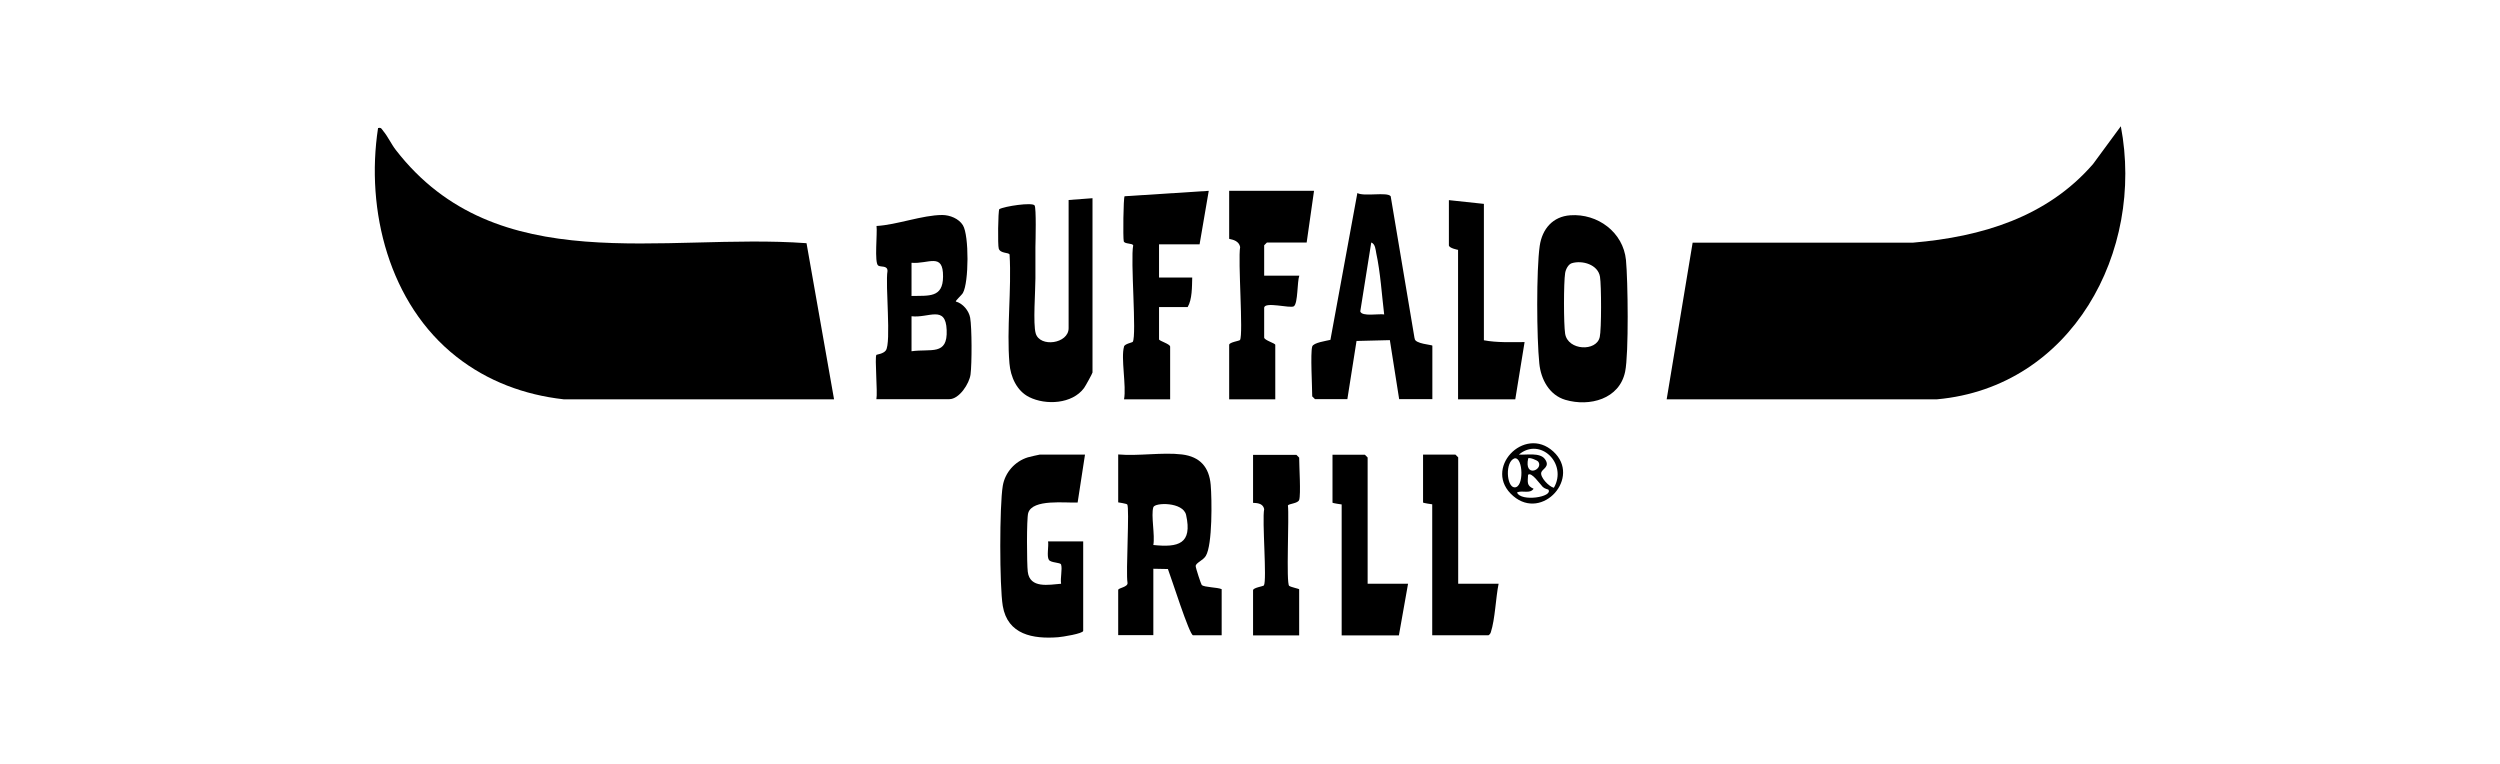 <?xml version="1.0" encoding="UTF-8"?>
<svg id="Calque_1" data-name="Calque 1" xmlns="http://www.w3.org/2000/svg" viewBox="0 0 180 55">
  <path d="M60.05,28.75h-19.47c-2.83-.32-5.47-1.3-7.71-3.06-4.85-3.8-6.56-10.54-5.65-16.47.25-.06.26.08.38.22.32.38.58.95.9,1.36,7.26,9.38,19.26,5.96,29.57,6.71l1.98,11.23Z"/>
  <path d="M120,28.75l1.87-11.28h15.88c4.92-.42,9.63-1.83,12.95-5.66l2-2.72c1.72,9.02-3.53,18.78-13.23,19.66h-19.47Z"/>
  <path d="M78.66,14.27v12.55c0,.06-.52,1-.61,1.12-.85,1.15-2.75,1.25-3.95.65-.9-.45-1.34-1.46-1.42-2.43-.21-2.5.16-5.3.01-7.83-.05-.17-.66-.06-.78-.43-.08-.22-.05-2.72.04-2.84.37-.21,2.37-.51,2.54-.27.13.18.07,2.54.06,3,0,.75,0,1.49,0,2.25,0,.9-.18,3.28.02,3.96.3,1.04,2.37.75,2.37-.37v-9.23l1.73-.13Z"/>
  <path d="M78.12,32.73l-.53,3.45c-.84.05-3.26-.28-3.56.76-.12.41-.1,3.68-.03,4.23.15,1.22,1.52.93,2.4.86-.07-.39.1-1.05,0-1.38-.05-.17-.72-.11-.88-.34-.17-.26,0-.99-.06-1.33h2.53v6.44c0,.2-1.52.44-1.8.46-1.81.14-3.64-.18-3.99-2.25-.24-1.42-.24-7.23,0-8.65.16-.96.87-1.76,1.8-2.05.1-.03.82-.2.87-.2h3.26Z"/>
  <path d="M94.61,13.74l-.53,3.72h-2.86s-.2.19-.2.2v2.19h2.53c-.16.43-.09,1.98-.39,2.2-.25.18-2.14-.37-2.14.12v2.13c0,.2.8.41.8.53v3.92h-3.32v-3.92c0-.19.73-.28.78-.35.25-.39-.16-5.76.01-6.69-.11-.57-.79-.55-.79-.6v-3.45h6.11Z"/>
  <path d="M80.92,24.96c.06-.21.6-.29.64-.35.29-.45-.18-5.95.03-6.94-.05-.18-.62-.08-.68-.3-.06-.26-.03-3.11.06-3.24l6.06-.39-.66,3.85h-2.92v2.39h2.39c-.02.67,0,1.58-.33,2.13h-2.06v2.32c0,.12.8.33.8.53v3.79h-3.32c.18-.94-.24-3,0-3.79Z"/>
  <path d="M106.84,14.67v9.83c.96.18,1.95.13,2.93.13l-.67,4.12h-4.12v-10.76s-.66-.12-.66-.33v-3.25l2.53.27Z"/>
  <path d="M104.98,42.03h2.92c-.21,1.02-.25,2.54-.56,3.49-.03.1-.09.17-.17.22h-4.05v-9.43s-.66-.09-.66-.13v-3.45h2.33s.2.19.2.2v9.1Z"/>
  <path d="M98.46,42.03h2.92l-.66,3.72h-4.12v-9.43s-.66-.09-.66-.13v-3.45h2.33s.2.19.2.2v9.1Z"/>
  <path d="M93.54,35.99c-.08.27-.77.27-.81.41.1.73-.14,5.6.09,5.78.13.1.72.21.72.25v3.32h-3.32v-3.25c0-.19.73-.28.78-.35.23-.35-.14-4.71.02-5.49-.1-.54-.8-.42-.8-.46v-3.45h3.12s.2.19.2.2c0,.63.13,2.64,0,3.05Z"/>
  <path d="M69.85,22.87c-.09-.5-.53-1.03-1.03-1.16-.04-.06.43-.47.51-.62.43-.75.45-4.14,0-4.87-.29-.48-.94-.74-1.49-.74-1.41,0-3.27.71-4.73.79.07.5-.17,2.65.12,2.85.19.13.67-.03.67.39-.17.97.28,5.17-.12,5.72-.18.25-.65.29-.68.32-.13.19.1,2.71,0,3.19h5.25c.72,0,1.45-1.13,1.53-1.79.1-.78.1-3.35-.03-4.09ZM65.63,18.92c1.21.11,2.29-.78,2.27,1-.01,1.54-1.03,1.36-2.27,1.39v-2.39ZM65.63,25.29v-2.52c1.23.15,2.46-.84,2.53.99.08,1.87-1.13,1.33-2.53,1.53Z"/>
  <path d="M86.53,42.13c-.05-.05-.44-1.23-.44-1.37,0-.24.53-.4.73-.74.48-.79.44-4.07.35-5.11-.11-1.27-.76-2.03-2.07-2.19-1.41-.17-3.14.13-4.59,0v3.45s.6.09.65.15c.18.21-.11,4.92.02,5.63.06.33-.67.37-.67.53v3.25h2.53v-4.78l1.05.02c.22.55,1.55,4.77,1.81,4.77h2.06v-3.32c-.3-.14-1.27-.13-1.43-.3ZM83.04,39.24c.13-.69-.18-2.14,0-2.72.11-.35,2.15-.39,2.36.56.46,2.08-.55,2.35-2.36,2.16Z"/>
  <path d="M101.85,24.37l-1.72-10.24c-.25-.33-1.91.04-2.4-.23l-1.94,10.57c-.28.07-1.23.2-1.31.48-.14.48,0,2.87,0,3.59,0,.01.19.2.2.2h2.33l.66-4.19,2.4-.06.67,4.25h2.39v-3.85c0-.07-1.29-.13-1.27-.52ZM97.94,22.42l.79-4.96c.29.1.31.51.36.77.3,1.38.4,3,.57,4.41-.36-.07-1.61.18-1.72-.22Z"/>
  <path d="M117.07,18.72c-.2-2-2.04-3.36-4.01-3.22-1.26.09-2.02.98-2.2,2.2-.25,1.76-.22,6.64-.03,8.46.11,1.15.72,2.29,1.88,2.63,1.74.51,3.89-.05,4.3-2.03.27-1.3.2-6.58.06-8.04ZM115.18,24.27c-.23,1.06-2.29.98-2.49-.24-.11-.7-.11-3.68,0-4.37.04-.26.22-.63.48-.71.76-.23,1.89.1,2.03.98.1.63.11,3.77-.02,4.35Z"/>
  <path d="M111.84,32.51c-2.1-1.93-5.15,1.28-2.88,3.21,2.11,1.8,4.91-1.35,2.88-3.21ZM109.03,35.09c-.56-.05-.68-1.85.02-2.09.62-.11.7,2.15-.02,2.09ZM109.23,35.46c.37-.19.91.13,1.19-.27-.52-.23-.42-.47-.4-1,.24-.25.87.68,1.06.87.15.14.39.18.4.19.38.53-1.98.91-2.26.2ZM110.03,33c.08-.08.65.12.74.26.35.57-1.05,1.17-.74-.26ZM110.97,34.02c.07-.27.67-.41.26-.97-.36-.49-1.34-.28-1.87-.32,1.53-1.29,3.52.65,2.52,2.39-.36-.08-1-.76-.91-1.1Z"/>
</svg>